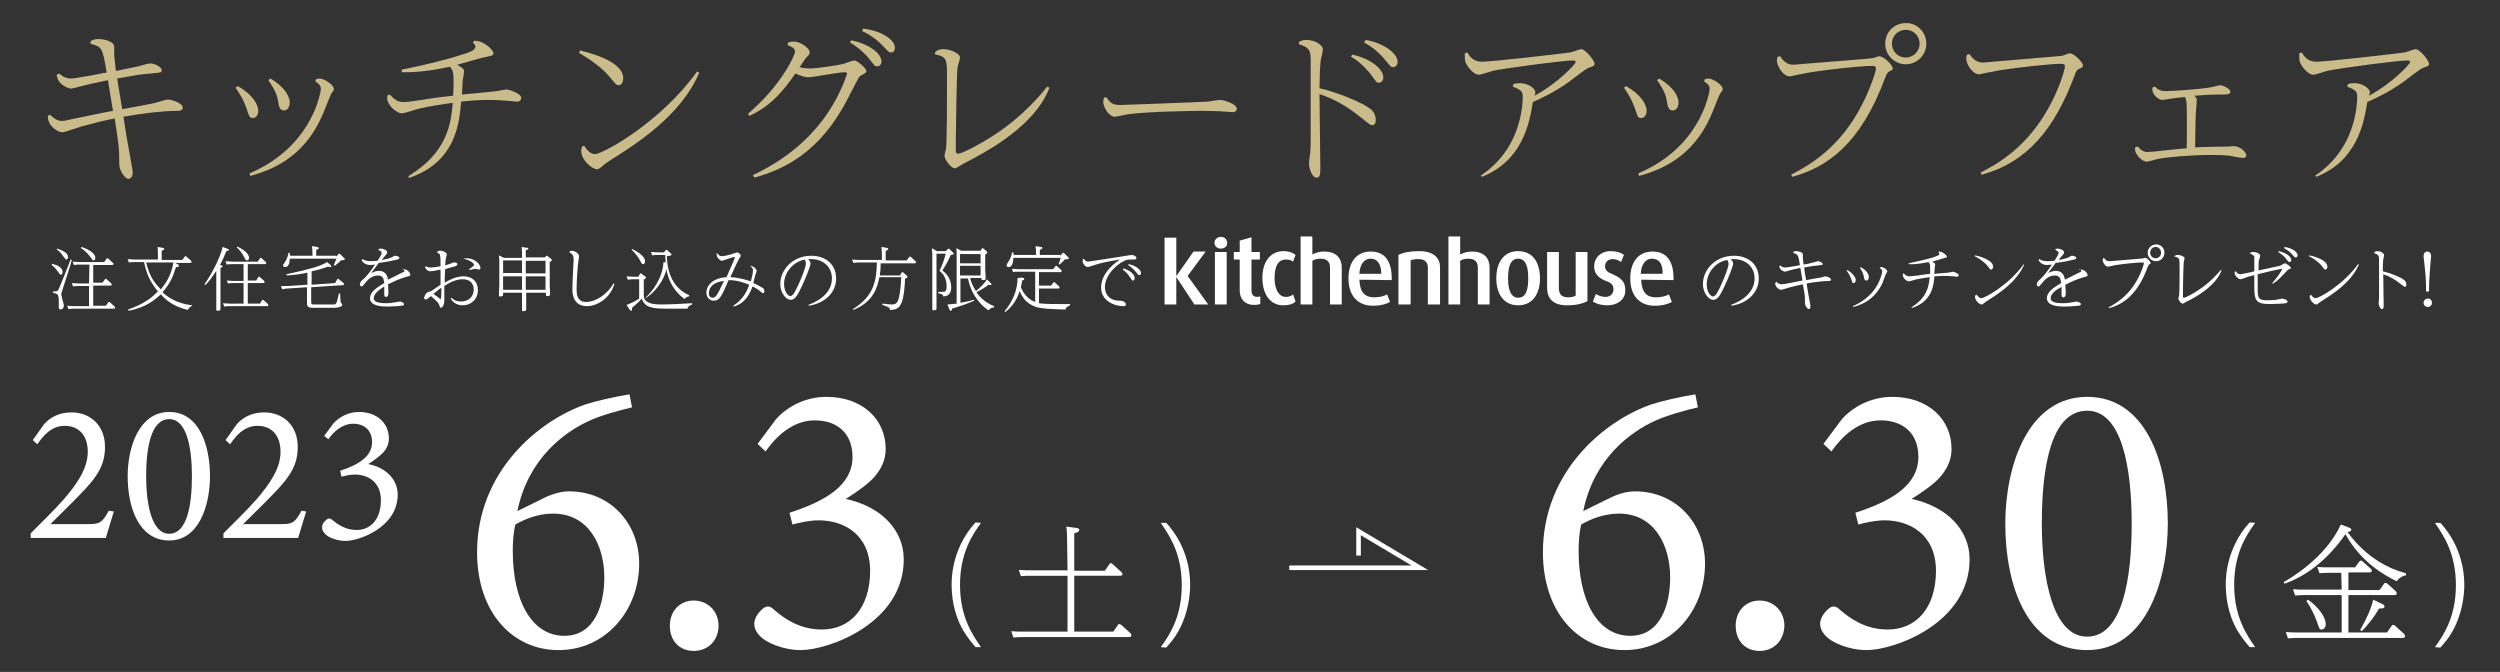 <?xml version="1.0" encoding="utf-8"?>
<!-- Generator: Adobe Illustrator 27.5.0, SVG Export Plug-In . SVG Version: 6.00 Build 0)  -->
<svg version="1.1" id="レイヤー_1" xmlns="http://www.w3.org/2000/svg" xmlns:xlink="http://www.w3.org/1999/xlink" x="0px"
	 y="0px" viewBox="0 0 595.3 160" style="enable-background:new 0 0 595.3 160;" xml:space="preserve">
<rect x="0" y="0" width="595.3" height="160" fill="#333333" stroke="none"/>
<style type="text/css">
	.st0{fill:#FFFFFF;}
	.st1{fill:#CABB8B;}
	.st2{fill:none;stroke:#FFFFFF;stroke-width:1.088;stroke-miterlimit:10;}
</style>
<g>
	<path class="st0" d="M129.5,118.6c2-1,4.1-1.6,6-1.6c9.9,0,16.7,7.7,16.7,17.2c0,11.2-8,20.6-19.2,20.6c-11,0-19.4-9-19.4-23.3
		c0-19.2,14.6-31.3,25.8-35.2c2.1-0.7,6.7-1.8,10.5-2.4l0.6,3.1c-3,0.7-7.4,1.9-10.2,3.2c-5.7,2.6-14.5,8.8-17.1,21.5L129.5,118.6z
		 M131.7,122.3c-3.7,0-6.9,1.4-9,2.6c-0.4,1.7-0.6,4-0.6,6.3c0,11.7,4.4,20.2,12.3,20.2c7.3,0,9.5-7.6,9.5-13.9
		C143.9,129.9,140.2,122.3,131.7,122.3z"/>
	<path class="st0" d="M165.2,155c-3.4,0-5.7-2.4-5.7-6c0-3.4,2.3-6,5.7-6s5.9,2.6,5.9,6C171.1,152.6,168.5,155,165.2,155z"/>
	<path class="st0" d="M180.4,105.7l4.4-5.9c2.7-3,7-5.3,12-5.3c8.5,0,14.1,5.3,14.1,12.4c0,2.8-1.2,5-2.9,6.9
		c-1.5,1.6-3.9,3.3-6.6,5c8.7,1.9,13.8,7.6,13.8,14.4c0,15.2-17.9,21.6-24.5,21.6c-4.4,0-8.4-1.9-9.7-3.3c-1.1-1.2-1.4-2.1-1.4-3.1
		c0.1-1.5,1.3-2.9,2.1-3.5c0.7-0.6,1.6-0.7,2.4,0.1c2.5,2.2,6.2,4.9,11.6,4.9c6.7,0,11.5-5,11.5-14.1c-0.1-8.6-6.3-11.9-12.3-11.9
		c-2.1,0-4.8,0.6-6.2,1l-0.7-2.8c8.3-2.7,15-6.4,15-13.3c0-5.5-3.5-8.7-9-8.7c-5.2,0-9.2,3.8-11.7,7.4L180.4,105.7z"/>
</g>
<g>
	<path class="st0" d="M27.1,121.8c-0.6,2.1-1.4,4.5-1.9,6.3H7.3V127c2.6-2.6,5.4-5.3,7.8-8c3-3.5,5.8-7.3,5.8-11.4
		c0-3.9-2.1-6.2-5.5-6.2c-3.3,0-5.3,2.6-6.5,4.4l-1.1-1l2.7-3.8c1.5-1.7,3.7-2.8,6.5-2.8c4.5,0,8,3.1,8,8.2c0,4-1.5,6.9-6,11.4
		c-2,2.1-5,5-7,7c0.3,0,8.6,0,9,0c2.6,0,3.3-0.2,4.9-3.2L27.1,121.8z"/>
	<path class="st0" d="M40.3,98.1c7.1,0,9.7,7.9,9.7,15.3c0,6.9-2.6,15.3-9.7,15.3c-7.2,0-9.9-7.8-9.9-15.3
		C30.4,106.5,33.1,98.1,40.3,98.1z M40.3,99.8c-4.4,0-5.5,7-5.5,13.6s1.3,13.7,5.5,13.7c4.3,0,5.4-7,5.4-13.7
		C45.7,106.7,44.5,99.8,40.3,99.8z"/>
	<path class="st0" d="M72.9,121.8c-0.6,2.1-1.4,4.5-1.9,6.3H53.2V127c2.6-2.6,5.4-5.3,7.8-8c3-3.5,5.8-7.3,5.8-11.4
		c0-3.9-2.1-6.2-5.5-6.2c-3.3,0-5.3,2.6-6.5,4.4l-1.1-1l2.7-3.8c1.5-1.7,3.7-2.8,6.5-2.8c4.5,0,8,3.1,8,8.2c0,4-1.5,6.9-6,11.4
		c-2,2.1-5,5-7,7c0.3,0,8.6,0,9,0c2.6,0,3.3-0.2,4.9-3.2L72.9,121.8z"/>
	<path class="st0" d="M77.2,103.8l2.2-3c1.4-1.5,3.5-2.7,6.1-2.7c4.3,0,7.1,2.7,7.1,6.3c0,1.4-0.6,2.6-1.5,3.5
		c-0.8,0.8-2,1.7-3.4,2.6c4.4,0.9,7,3.8,7,7.3c0,7.7-9.1,11-12.4,11c-2.2,0-4.3-0.9-4.9-1.7c-0.6-0.6-0.7-1-0.7-1.6
		c0-0.8,0.7-1.5,1.1-1.8s0.8-0.3,1.2,0c1.3,1.1,3.2,2.5,5.9,2.5c3.4,0,5.8-2.6,5.8-7.1c0-4.4-3.2-6.1-6.2-6.1
		c-1.1,0-2.4,0.3-3.2,0.5l-0.3-1.4c4.2-1.4,7.6-3.3,7.6-6.8c0-2.8-1.8-4.4-4.5-4.4c-2.6,0-4.7,1.9-5.9,3.7L77.2,103.8z"/>
</g>
<g>
	<path class="st0" d="M383.3,118.6c2-1,4.1-1.6,6-1.6c9.9,0,16.7,7.7,16.7,17.2c0,11.2-8,20.6-19.2,20.6c-11,0-19.4-9-19.4-23.3
		c0-19.2,14.6-31.3,25.8-35.2c2.1-0.7,6.7-1.8,10.5-2.4l0.6,3.1c-3,0.7-7.4,1.9-10.2,3.2c-5.7,2.6-14.5,8.8-17.1,21.5L383.3,118.6z
		 M385.5,122.3c-3.7,0-6.9,1.4-9,2.6c-0.4,1.7-0.6,4-0.6,6.3c0,11.7,4.4,20.2,12.3,20.2c7.3,0,9.5-7.6,9.5-13.9
		C397.7,129.9,394,122.3,385.5,122.3z"/>
	<path class="st0" d="M419,155c-3.4,0-5.7-2.4-5.7-6c0-3.4,2.3-6,5.7-6c3.4,0,5.9,2.6,5.9,6C424.8,152.6,422.3,155,419,155z"/>
	<path class="st0" d="M434.2,105.7l4.4-5.9c2.7-3,7-5.3,12-5.3c8.5,0,14.1,5.3,14.1,12.4c0,2.8-1.2,5-2.9,6.9
		c-1.5,1.6-3.9,3.3-6.6,5c8.7,1.9,13.8,7.6,13.8,14.4c0,15.2-17.9,21.6-24.5,21.6c-4.4,0-8.4-1.9-9.7-3.3c-1.1-1.2-1.4-2.1-1.4-3.1
		c0.1-1.5,1.3-2.9,2.1-3.5c0.7-0.6,1.6-0.7,2.4,0.1c2.5,2.2,6.2,4.9,11.6,4.9c6.7,0,11.5-5,11.5-14.1c-0.1-8.6-6.3-11.9-12.3-11.9
		c-2.1,0-4.8,0.6-6.2,1l-0.7-2.8c8.3-2.7,15-6.4,15-13.3c0-5.5-3.5-8.7-9-8.7c-5.2,0-9.2,3.8-11.7,7.4L434.2,105.7z"/>
	<path class="st0" d="M497,94.5c14,0,19.2,15.7,19.2,30.1c0,13.6-5.2,30.2-19.2,30.2c-14.3,0-19.5-15.4-19.5-30.1
		C477.5,111.1,482.8,94.5,497,94.5z M497,97.8c-8.7,0-10.8,13.7-10.8,26.8s2.6,27,10.8,27c8.4,0,10.6-13.9,10.6-26.9
		C507.6,111.5,505.3,97.8,497,97.8z"/>
</g>
<g>
	<g>
		<path class="st0" d="M233.6,124.5c-2,2.8-5,7.1-5,14.8c0,7.6,3,11.9,5,14.8h-1.3c-0.7-0.8-1.8-2.1-2.9-3.9
			c-2.5-4.3-2.8-8.7-2.8-11c0-5.4,2-10.8,5.7-14.8L233.6,124.5L233.6,124.5z"/>
		<path class="st0" d="M254.1,128.9c0-0.8,0-2.6-0.2-3.5l2.3,0.3c0.3,0,0.8,0.1,0.8,0.5c0,0.3-0.2,0.5-1.2,0.8v8.9h7.3l1.1-1.6
			c0.1-0.2,0.2-0.2,0.3-0.2c0.2,0,0.3,0.1,0.4,0.2l2.1,1.9c0.1,0.1,0.3,0.3,0.3,0.5c0,0.4-0.5,0.4-0.7,0.4h-10.8v13.3h9.3l1.1-1.6
			c0.1-0.2,0.2-0.2,0.4-0.2c0.1,0,0.2,0.1,0.4,0.2l2.1,1.9c0.1,0.1,0.3,0.3,0.3,0.6c0,0.4-0.4,0.4-0.7,0.4h-25c-0.7,0-1.2,0-2.4,0.1
			l-0.5-1.5c0.9,0.1,1.9,0.1,3.1,0.1h10.3v-13.3h-8.7c-0.7,0-1.6,0-2.4,0.1l-0.5-1.5c1.2,0.1,1.8,0.1,3.1,0.1h8.5L254.1,128.9
			L254.1,128.9z"/>
		<path class="st0" d="M276.4,154.1c2.1-2.9,5-7.2,5-14.8c0-7.7-3.1-12-5-14.8h1.3c3.7,4,5.7,9.3,5.7,14.8c0,2.2-0.4,6.7-2.8,11
			c-1,1.8-2.1,3-2.9,3.9L276.4,154.1L276.4,154.1z"/>
	</g>
</g>
<g>
	<g>
		<path class="st0" d="M537,124.5c-2,2.8-5,7.1-5,14.8c0,7.6,3,11.9,5,14.8h-1.3c-0.7-0.8-1.8-2.1-2.9-3.9c-2.5-4.3-2.8-8.7-2.8-11
			c0-5.4,2-10.8,5.7-14.8L537,124.5L537,124.5z"/>
		<path class="st0" d="M573,137c-0.3,0-1.4,0.2-2.3,1.4c-2.9-1.4-8.5-4.5-12.2-11.2c-5.5,7.9-11.4,10.7-14.5,11.8l-0.2-0.4
			c1.6-0.9,10-5.8,13.6-13.7l1.9,0.7c0.4,0.2,0.6,0.3,0.6,0.5c0,0.4-0.5,0.5-0.9,0.6c4.6,6.3,10.1,8.8,13.9,9.8v0.5H573z
			 M557.5,136.4h-2.8c-0.8,0-1.2,0-2.4,0.1l-0.5-1.5c1,0.1,1.9,0.1,3.1,0.1h5.9l1-1.4c0.1-0.1,0.2-0.2,0.4-0.2s0.3,0.1,0.4,0.2
			l1.9,1.7c0.1,0.1,0.3,0.3,0.3,0.5c0,0.4-0.5,0.4-0.7,0.4h-4.9v4.2h7.4l1.1-1.5c0.1-0.2,0.2-0.2,0.4-0.2c0.1,0,0.2,0.1,0.4,0.2
			l2,1.8c0.1,0.1,0.2,0.3,0.2,0.5c0,0.4-0.4,0.4-0.6,0.4h-10.9v8.9h9.2l1.1-1.6c0.1-0.1,0.2-0.2,0.4-0.2s0.3,0.1,0.4,0.2l2.1,1.9
			c0.1,0.2,0.3,0.3,0.3,0.6c0,0.4-0.5,0.4-0.7,0.4h-24.8c-0.7,0-0.9,0-2.4,0.1l-0.5-1.5c1,0.1,1.9,0.1,3.1,0.1h10.2v-8.9h-8.7
			c-0.8,0-1.2,0-2.4,0.1l-0.5-1.5c1,0.1,1.9,0.1,3.1,0.1h8.5L557.5,136.4L557.5,136.4z M549.6,142.8c2.4,1.7,4.2,4.1,4.2,5.8
			c0,0.9-0.5,1.3-1,1.3s-0.5-0.2-1-1.6c-0.5-1.5-1.5-3.6-2.6-5.2L549.6,142.8z M567,143.7c0.6,0.3,0.8,0.4,0.8,0.7
			c0,0.5-0.5,0.5-1.3,0.5c-1.2,2.1-2.4,3.6-4.1,5.4L562,150c1.5-2.6,2.6-5,3.1-7.2L567,143.7z"/>
		<path class="st0" d="M579.8,154.1c2.1-2.9,5-7.2,5-14.8c0-7.7-3.1-12-5-14.8h1.3c3.7,4,5.7,9.3,5.7,14.8c0,2.2-0.4,6.7-2.8,11
			c-1,1.8-2.1,3-2.9,3.9L579.8,154.1L579.8,154.1z"/>
	</g>
</g>
<g>
	<path class="st1" d="M11.9,27.3c0.5,0.5,1.5,1.5,2.9,1.5c0.6,0,1.2-0.2,2.2-0.4c1.6-0.3,8.5-1.8,9.9-2c-0.4-2.7-0.8-4.6-1.2-7.3
		c-3.4,0.7-4.8,1-6.3,1.4c-0.3,0.1-2.2,0.6-2.4,0.6c-0.7,0-3.3-0.9-3.5-3.3l0.6-0.3c0.4,0.4,1.4,1.2,2.8,1.2c0.7,0,1.6-0.2,5.2-0.8
		c0.5-0.1,2.9-0.6,3.3-0.6c-1-6.1-1.1-6.1-3.9-6.9l0.1-0.6c0.4-0.2,0.8-0.5,1.8-0.5c1.1,0,3.8,0.4,3.8,1.9c0,0.3,0,1.8,0,2.1
		c0.1,0.8,0.3,2.7,0.4,3.6c1.9-0.4,3.9-0.8,5.3-1.1c0.4-0.1,2.4-0.7,2.9-0.7c0.9,0,2.7,0.8,2.7,1.6c0,0.6-0.3,0.6-2.6,0.8
		c-2.7,0.2-4.2,0.5-8,1.2c0.4,2.3,0.8,5,1.2,7.3c2.7-0.5,7.8-1.4,8.2-1.6c0.4-0.1,2.2-0.7,2.7-0.7c0.7,0,3.5,0.8,3.5,1.9
		c0,0.8-0.8,0.8-1.4,0.8c-3.2,0-8.4,0.6-12.7,1.4c0.6,4,0.6,4.1,1.7,10.1c0.4,2.4,0.5,2.7,0.5,3.3c0,0.9-0.6,1.4-1,1.4
		c-0.8,0-2.2-1.9-2.2-3.5c0-3.8-0.1-4.5-1.1-10.9c-3.9,0.8-4.4,1-8.2,2c-0.7,0.2-3.7,1.3-4.3,1.3c-0.9,0-3.5-1.4-3.4-3.9L11.9,27.3z
		"/>
	<path class="st1" d="M56.6,20.5c3.7,2.1,4.9,4.5,4.9,5.9c0,0.8-0.4,1.7-1.3,1.7c-0.8,0-0.9-0.5-1.3-1.7c-0.5-1.5-1-2.9-2.8-5.5
		L56.6,20.5z M75.2,18.9c0.2-0.1,0.6-0.2,0.9-0.2c1.1,0,3.4,1.5,3.4,2.5c0,0.3-0.1,0.4-0.6,1.1c-0.2,0.2-1.9,4.7-2.3,5.5
		c-4.4,9.8-12,12.7-17,14.1l-0.2-0.6c3.9-1.7,11.2-5.5,15.3-14.5c1-2.2,1.7-4.8,1.7-5.7c0-0.7-0.4-1.1-1.3-1.7L75.2,18.9z
		 M64.4,18.7c4.5,2.7,4.6,5.3,4.6,5.7c0,0.7-0.3,1.9-1.4,1.9c-0.9,0-1.1-0.9-1.2-1.2c-0.4-2.4-0.6-3.2-2.5-6L64.4,18.7z"/>
	<path class="st1" d="M97.3,41.9c9.2-5.6,10.1-12.4,10.5-17.4c-1.5,0.2-5.4,0.7-8.5,1.5c-0.6,0.2-3.1,1-3.6,1c-1,0-3.5-1.7-3.5-3.7
		c0-0.2,0-0.4,0.1-0.6l0.5-0.2c1.2,1.3,2,1.8,3.3,1.8c0.8,0,2.3-0.2,4.9-0.6c3.7-0.6,4.2-0.6,6.9-0.9c0.1-1.3,0.1-2.7,0.1-3.9
		c0-1.6-0.2-2.3-0.9-3c-2.5,0.5-6.6,1.4-11.4,1.3l-0.1-0.6c4.4-0.9,9.8-2.1,14.1-3.5c2-0.6,3.5-1.1,3.5-2c0-0.3-0.2-0.6-0.6-0.9
		l0.3-0.5c2.5,0,4.6,2.3,4.6,3c0,0.5-0.1,0.5-2,0.9c-1.1,0.2-5.7,1.6-6.6,1.8c1.2,0.8,1.6,1,1.6,1.6c0,0.3-0.2,1.7-0.3,2
		c0,0.2-0.2,3.1-0.2,3.5c1.3-0.1,7.8-0.7,8.4-0.8c0.3-0.1,1.9-0.4,2.2-0.4c0.5,0,3.5,0.9,3.5,2c0,0.4-0.2,0.9-1,0.9
		c-0.3,0-2-0.2-2.3-0.2c-1.3-0.1-2.4-0.2-3.9-0.2c-2.4,0-3.2,0-7.1,0.4c-0.4,4.8-1.1,14.4-12.5,18.2V41.9z"/>
	<path class="st1" d="M138.1,12c1.5,0.4,10.3,2.4,10.3,6.6c0,0.9-0.4,1.7-1.1,1.7c-0.5,0-0.8-0.4-1.8-1.6c-2-2.6-5.4-4.8-7.6-6.1
		L138.1,12z M139.1,34.7c0.5,0.8,1.4,2,2.6,2c1.8,0,15.7-7.6,24.3-19.7l0.5,0.3c-4.3,10.2-15,17-21.4,21c-0.2,0.2-1.1,0.7-1.6,1.2
		c-0.8,0.7-1,0.8-1.4,0.8c-1,0-3.7-2.1-3.7-4.4c0-0.4,0.1-0.7,0.2-1L139.1,34.7z"/>
	<path class="st1" d="M179.3,41.7c3.7-1.8,12.9-6.4,19-16.7c2.2-3.7,3.4-7.3,3.4-7.5c0-0.3-0.5-0.3-0.6-0.3c-1.4,0-7.5,1.2-8.6,1.2
		c-1,0-1.9-0.4-3.1-0.9c-2.7,3.9-5.8,7.8-11,10.1l-0.3-0.5c7.9-6.7,11.2-13.9,11.2-14.8c0-0.8-0.8-1.2-1.8-1.6l0.2-0.6
		c0.3-0.1,0.8-0.2,1.4-0.2c1.5,0,3.7,1.6,3.7,2.5c0,0.5-0.1,0.6-0.9,1.4c-0.2,0.3-1.1,1.6-1.5,2.2c0.4,0.1,1.2,0.3,2.4,0.3
		c1.5,0,6-0.6,8.1-1.1c0.4-0.1,2.1-0.8,2.5-0.8c0.8,0,2.9,1.9,2.9,2.5c0,0.3,0,0.4-1.3,1.1c-0.5,0.3-0.6,0.6-2,3.3
		c-3.5,7-9.1,17.2-23.4,21L179.3,41.7z M202.7,9.6c4.5,0.9,7.2,3.3,7.2,5c0,0.8-0.5,1.2-1,1.2c-0.6,0-0.7-0.2-1.6-1.4
		c-1.7-2.2-3.6-3.5-4.9-4.3L202.7,9.6z M205.5,6.8c5,0.6,7.6,3,7.6,4.5c0,0.8-0.4,1.2-0.9,1.2s-0.6-0.1-1.7-1.3
		c-2-2.2-4.3-3.4-5.2-3.8L205.5,6.8z"/>
	<path class="st1" d="M222.7,12.4c0.3-0.3,0.8-0.7,2-0.7c1.5,0,3.9,1,3.9,2c0,0.4-0.5,1.9-0.6,2.3c-0.2,1.6-0.4,16-0.4,17.2
		c0,0.6,0,2.3,0,2.7c0,0.3,0.1,0.7,0.5,0.7c1.1,0,5.8-2.6,8.1-4.1c7.4-4.7,11.7-10.1,13.2-11.9l0.5,0.3c-2,5.1-6.2,9.1-10.7,12.3
		c-3.5,2.5-6.4,4-10,5.9c-0.3,0.2-1.6,1-1.8,1c-0.9,0-2.5-2.1-2.5-3c0-0.3,0.4-1.7,0.4-2c0.2-2.1,0.2-12.7,0.2-16.2c0-5,0-5.3-2.9-6
		L222.7,12.4z"/>
	<path class="st1" d="M263.5,23.2c0.8,1.3,1.5,1.8,3.3,1.8c0.2,0,17.1-0.6,20.6-0.8c0.5,0,2.6-0.4,3.1-0.4c1.1,0,4,1,4,2.1
		c0,0.6-0.5,0.8-1,0.8s-2.6-0.2-3-0.2c-1.9-0.1-3.5-0.1-4.6-0.1c-0.6,0-12.1,0.1-17.3,0.8c-0.5,0.1-2.9,0.6-3.1,0.6
		c-1.6,0-2.8-2.5-2.8-3.5c0-0.4,0.1-0.8,0.2-1.1L263.5,23.2z"/>
	<path class="st1" d="M309.3,10c0.4-0.2,0.9-0.5,1.8-0.5c1.8,0,3.9,1.1,3.9,2.3c0,0.4-0.4,2.1-0.5,2.5c-0.2,1.6-0.3,4.6-0.3,6.7
		c4.3,1,10.2,3.4,12.2,5c1,0.8,1.2,1.9,1.2,2.7c0,0.4-0.2,1.1-0.8,1.1c-0.5,0-0.7-0.2-2.7-1.8c-3.4-2.7-6.1-4.3-9.9-5.6
		c0,2.8,0.2,14.9,0.2,17.4c0,1.6,0,2.5-0.9,2.5c-1.2,0-1.8-2.5-1.8-3.3c0-0.4,0.2-2.2,0.3-2.7c0.1-1.1,0.1-2,0.1-3.8
		c0-2.6,0-18.1,0-18.7c-0.1-2.1-0.6-2.5-2.8-3.3L309.3,10z M322,13c4.9,1.1,7.4,3.7,7.4,5.4c0,0.9-0.6,1.3-1,1.3
		c-0.6,0-0.7-0.2-1.7-1.6c-2-2.7-4.1-4.1-5-4.6L322,13z M325.2,9.5c4.5,0.8,7.6,3.3,7.6,5.2c0,0.8-0.6,1.3-1,1.3
		c-0.6,0-0.7-0.2-1.8-1.5c-1.7-2.2-3.6-3.5-5.2-4.4L325.2,9.5z"/>
	<path class="st1" d="M352.6,41.8c1.5-1,6.8-4.6,9-12.3c0.9-3.1,1-5.6,1-6.5c0-1.4-0.6-1.6-2.4-2.4l0.2-0.6c0.4-0.1,0.9-0.2,1.5-0.2
		c1.9,0,3.7,1.2,3.7,2.2c0,0.2,0,0.3-0.2,0.8c5.6-3,9.8-7.6,9.8-8s-0.5-0.4-0.6-0.4c-2.5,0-15.8,1.8-18.8,2.4c-0.6,0.1-3.1,1-3.7,1
		c-1,0-2.3-1.4-2.9-2.5c-0.5-0.8-0.4-1.6-0.4-2.6l0.6-0.2c0.5,0.8,1.3,2.2,3.5,2.2c2.1,0,18.1-1.8,20.9-2.2c0.4,0,2.3-0.8,2.7-0.8
		c1,0,3.2,2.7,3.2,3.5c0,0.5-0.4,0.6-1.3,0.9s-4.1,2.9-4.8,3.4c-3.8,2.7-6.9,4-8.6,4.8c-0.8,5-2.4,13.9-12.1,17.8L352.6,41.8z"/>
	<path class="st1" d="M387.2,20.5c3.7,2.1,4.9,4.5,4.9,5.9c0,0.8-0.4,1.7-1.3,1.7c-0.8,0-0.9-0.5-1.3-1.7c-0.5-1.5-1-2.9-2.8-5.5
		L387.2,20.5z M405.9,18.9c0.2-0.1,0.6-0.2,0.9-0.2c1.1,0,3.4,1.5,3.4,2.5c0,0.3-0.1,0.4-0.6,1.1c-0.2,0.2-1.9,4.7-2.3,5.5
		c-4.4,9.8-12,12.7-17,14.1l-0.2-0.6c3.9-1.7,11.2-5.5,15.3-14.5c1-2.2,1.7-4.8,1.7-5.7c0-0.7-0.4-1.1-1.3-1.7L405.9,18.9z
		 M395.1,18.7c4.5,2.7,4.6,5.3,4.6,5.7c0,0.7-0.3,1.9-1.4,1.9c-0.9,0-1.1-0.9-1.2-1.2c-0.4-2.4-0.6-3.2-2.5-6L395.1,18.7z"/>
	<path class="st1" d="M423.9,13.4c1.3,2,2.4,2,3.3,2c0.3,0,14.6-1.2,17.3-1.4c1.3-0.1,1.6-0.2,2-0.3c0.7-0.3,0.8-0.3,1-0.3
		c1.2,0,3.2,2.2,3.2,2.9c0,0.3-0.1,0.4-0.6,0.6c-0.7,0.3-0.8,0.6-1.2,1.6c-5.8,15.7-13.7,21.3-22.1,23.6l-0.3-0.5
		c4-2.1,11.7-6.2,17.1-17.1c1.9-3.8,3.1-7.5,3.1-8.2c0-0.6-0.5-0.6-1.2-0.6c-2.3,0-10.1,0.8-14.8,1.6c-1.2,0.2-3.6,0.7-4.5,0.9
		c-1.6,0-3.1-2.5-3.1-3.8c0-0.4,0.1-0.6,0.2-0.9L423.9,13.4z M458.7,10.4c0,2.7-2.2,4.9-4.9,4.9c-2.7,0-4.9-2.2-4.9-4.9
		c0-2.8,2.2-4.9,4.9-4.9C456.4,5.4,458.7,7.6,458.7,10.4z M450.5,10.4c0,1.8,1.4,3.3,3.3,3.3c1.8,0,3.3-1.5,3.3-3.3
		c0-1.9-1.5-3.3-3.3-3.3C452,7.1,450.5,8.5,450.5,10.4z"/>
	<path class="st1" d="M469,12.9c1.3,2,2.7,2,3.3,2c0.1,0,18.4-1.6,18.7-1.6c0.3-0.1,1.6-0.6,1.8-0.6c1.2,0,3.2,2.2,3.2,2.9
		c0,0.3-0.2,0.5-0.7,0.7c-0.8,0.3-0.9,0.6-1.3,1.7c-4.8,12.7-11.2,20.6-22.1,23.6l-0.3-0.5c3.9-2,11.7-6.2,17.1-17.1
		c1.9-3.8,3-7.5,3-8.2c0-0.6-0.5-0.6-1.2-0.6c-1.8,0-9.1,0.7-14.7,1.6c-0.7,0.1-4.5,0.9-4.5,0.9c-1.6,0-3.1-2.4-3.1-3.8
		c0-0.4,0.1-0.6,0.2-0.9L469,12.9z"/>
	<path class="st1" d="M509.1,34.9c0.3,0.4,1,1.3,2.3,1.3c0.3,0,2.8-0.2,4.2-0.4c2.7-0.3,4-0.4,5.1-0.5c0.1-6.5,0-8.6,0-9.9
		s-0.2-1.8-0.4-2.3c-2.2,0.2-2.8,0.3-4,0.5c-0.1,0-1.4,0.2-1.4,0.2c-0.8,0-2.5-1.1-2.4-2.9l0.6-0.3c0.6,0.6,1.2,1.1,2.7,1.1
		c1.6,0,8.1-0.5,10-0.8c0.4,0,2.5-0.6,2.9-0.6c0.6,0,2.4,0.8,2.4,1.6c0,0.6-0.9,0.6-1.8,0.6c-3,0-5.8,0.2-6.8,0.3
		c0.4,0.3,0.6,0.6,0.6,1.1c0,0.4-0.2,2.3-0.2,2.7c-0.1,1.3-0.1,2-0.2,8.5c1.2-0.1,6.6-0.2,7.7-0.2c0.2,0,1.3-0.1,1.5-0.1
		c1.6,0,3,1.5,3,2.2c0,0.4-0.4,0.6-0.8,0.6c-0.5,0-2.7-0.4-3.1-0.5c-1.6-0.2-3.3-0.2-4.9-0.2c-4.1,0-10.3,0.5-12.5,1
		c-0.4,0.1-2,0.6-2.4,0.6c-1.2,0-2.8-1.8-2.8-2.9c0-0.2,0-0.4,0.1-0.6L509.1,34.9z"/>
	<path class="st1" d="M551.3,41.8c1.5-1,6.8-4.6,9-12.3c0.9-3.1,1-5.6,1-6.5c0-1.4-0.6-1.6-2.4-2.4l0.2-0.6c0.4-0.1,0.9-0.2,1.5-0.2
		c1.9,0,3.7,1.2,3.7,2.2c0,0.2,0,0.3-0.2,0.8c5.6-3,9.8-7.6,9.8-8s-0.5-0.4-0.6-0.4c-2.5,0-15.8,1.8-18.8,2.4c-0.6,0.1-3.1,1-3.7,1
		c-1,0-2.3-1.4-2.9-2.5c-0.5-0.8-0.4-1.6-0.4-2.6l0.6-0.2c0.5,0.8,1.3,2.2,3.5,2.2c2.1,0,18.1-1.8,20.9-2.2c0.4,0,2.3-0.8,2.7-0.8
		c1,0,3.2,2.7,3.2,3.5c0,0.5-0.4,0.6-1.3,0.9c-0.9,0.3-4.1,2.9-4.8,3.4c-3.8,2.7-6.9,4-8.6,4.8c-0.8,5-2.4,13.9-12.1,17.8
		L551.3,41.8z"/>
</g>
<g>
	<g>
		<path class="st0" d="M412.2,72.6c3.5-1.3,5.6-3.5,5.6-6.3c0-2.7-2-4.6-5-4.6c-0.3,0-0.5,0-0.7,0c0.3,0.3,0.6,0.6,0.6,1.1
			c0,0.6-1.4,4-1.9,5c-1,2.2-1.7,3.6-2.8,3.6c-1.2,0-2.5-1.7-2.5-3.8c0-3.2,2.8-6.7,7.4-6.7c3.2,0,5.9,1.9,5.9,5.4
			c0,3.6-3,6-6.5,6.5L412.2,72.6z M406.4,67.7c0,1.6,0.8,2.9,1.5,2.9s1.3-1.4,2-2.9c0.5-1.1,1.7-3.9,1.7-4.9c0-0.4-0.2-0.7-0.3-0.9
			C408.1,62.5,406.4,65.3,406.4,67.7z"/>
		<path class="st0" d="M423,67.1c0.2,0.2,0.6,0.6,1.2,0.6c0.2,0,0.5-0.1,0.9-0.1c0.6-0.1,3.5-0.7,4.1-0.8c-0.2-1.1-0.3-1.9-0.5-3
			c-1.4,0.3-2,0.4-2.6,0.6c-0.1,0-0.9,0.3-1,0.3c-0.3,0-1.4-0.4-1.4-1.4l0.2-0.1c0.2,0.2,0.6,0.5,1.2,0.5c0.3,0,0.7-0.1,2.1-0.3
			c0.2,0,1.2-0.2,1.4-0.3c-0.4-2.5-0.5-2.5-1.6-2.9V60c0.2-0.1,0.3-0.2,0.7-0.2c0.4,0,1.6,0.2,1.6,0.8c0,0.1,0,0.8,0,0.9
			c0,0.3,0.1,1.1,0.2,1.5c0.8-0.1,1.6-0.3,2.2-0.5c0.2,0,1-0.3,1.2-0.3c0.4,0,1.1,0.3,1.1,0.7c0,0.2-0.1,0.2-1.1,0.3
			c-1.1,0.1-1.7,0.2-3.3,0.5c0.1,1,0.3,2.1,0.5,3c1.1-0.2,3.2-0.6,3.4-0.6c0.2,0,0.9-0.3,1.1-0.3c0.3,0,1.4,0.3,1.4,0.8
			c0,0.3-0.3,0.3-0.6,0.3c-1.3,0-3.5,0.3-5.2,0.6c0.2,1.6,0.3,1.7,0.7,4.2c0.2,1,0.2,1.1,0.2,1.3c0,0.4-0.2,0.6-0.4,0.6
			c-0.3,0-0.9-0.8-0.9-1.4c0-1.6,0-1.9-0.5-4.5c-1.6,0.3-1.8,0.4-3.4,0.8c-0.3,0.1-1.5,0.5-1.8,0.5c-0.4,0-1.4-0.6-1.4-1.6L423,67.1
			z"/>
		<path class="st0" d="M439.9,64.3c1.5,0.9,2,1.9,2,2.4c0,0.3-0.2,0.7-0.5,0.7s-0.4-0.2-0.5-0.7c-0.2-0.6-0.4-1.2-1.2-2.3
			L439.9,64.3z M447.6,63.7c0.1,0,0.2-0.1,0.4-0.1c0.5,0,1.4,0.6,1.4,1c0,0.1,0,0.2-0.2,0.4c-0.1,0.1-0.8,1.9-0.9,2.3
			c-1.8,4-5,5.3-7,5.8l-0.1-0.2c1.6-0.7,4.7-2.3,6.3-6c0.4-0.9,0.7-2,0.7-2.3s-0.2-0.5-0.5-0.7L447.6,63.7z M443.1,63.6
			c1.9,1.1,1.9,2.2,1.9,2.4c0,0.3-0.1,0.8-0.6,0.8c-0.4,0-0.4-0.4-0.5-0.5c-0.2-1-0.2-1.3-1-2.5L443.1,63.6z"/>
		<path class="st0" d="M455.1,73.2c3.8-2.3,4.2-5.1,4.4-7.2c-0.6,0.1-2.2,0.3-3.5,0.6c-0.2,0.1-1.3,0.4-1.5,0.4
			c-0.4,0-1.4-0.7-1.4-1.5c0-0.1,0-0.2,0-0.3l0.2-0.1c0.5,0.5,0.8,0.7,1.4,0.7c0.3,0,1-0.1,2-0.2c1.5-0.2,1.7-0.3,2.9-0.4
			c0-0.5,0-1.1,0-1.6c0-0.6-0.1-0.9-0.4-1.2c-1,0.2-2.7,0.6-4.7,0.5v-0.2c1.8-0.4,4.1-0.9,5.8-1.4c0.8-0.3,1.5-0.5,1.5-0.8
			c0-0.1-0.1-0.2-0.2-0.4l0.1-0.2c1,0,1.9,1,1.9,1.2s0,0.2-0.8,0.4c-0.4,0.1-2.4,0.7-2.7,0.8c0.5,0.3,0.7,0.4,0.7,0.7
			c0,0.1-0.1,0.7-0.1,0.8s-0.1,1.3-0.1,1.4c0.5,0,3.2-0.3,3.5-0.3c0.1,0,0.8-0.2,0.9-0.2c0.2,0,1.4,0.4,1.4,0.8
			c0,0.1-0.1,0.4-0.4,0.4c-0.1,0-0.8-0.1-0.9-0.1c-0.5,0-1-0.1-1.6-0.1c-1,0-1.3,0-2.9,0.1c-0.1,2-0.5,5.9-5.2,7.5L455.1,73.2z"/>
		<path class="st0" d="M470.3,60.8c0.6,0.1,4.3,1,4.3,2.7c0,0.4-0.2,0.7-0.5,0.7c-0.2,0-0.3-0.2-0.7-0.7c-0.8-1.1-2.2-2-3.2-2.5
			L470.3,60.8z M470.7,70.2c0.2,0.3,0.6,0.8,1.1,0.8c0.8,0,6.5-3.1,10.1-8.1L482,63c-1.8,4.2-6.2,7-8.9,8.7
			c-0.1,0.1-0.4,0.3-0.7,0.5c-0.3,0.3-0.4,0.3-0.6,0.3c-0.4,0-1.5-0.9-1.5-1.8c0-0.2,0-0.3,0.1-0.4L470.7,70.2z"/>
		<path class="st0" d="M495.2,64.3c0.1,0,0.2-0.1,0.4-0.1c0.7,0,1.5,0.8,1.5,1.3c0,0.3-0.1,0.3-0.9,0.5c-1.7,0.5-2.8,1-4.4,1.8
			c0,0.3,0.1,1.7,0.1,2c0,0.2,0,1-0.6,1c-0.4,0-0.4-0.5-0.4-0.7c0-0.9,0-1.3,0-1.8c-1.5,0.8-2.6,1.7-2.6,2.7c0,0.7,0.6,1.2,3,1.2
			c0.8,0,1.6-0.1,2.6-0.3c0.3,0,0.4-0.1,0.6-0.1c0.3,0,1,0.3,1,0.6c0,0.3-0.3,0.4-0.6,0.4c-0.6,0.1-2.5,0.2-3.4,0.2s-4.1,0-4.1-2
			c0-1.5,1.6-2.5,3.4-3.6c-0.1-0.8-0.2-1.8-1.5-1.8c-1.6,0-2.6,1.2-3.2,2c-0.5,0.6-0.5,0.6-0.7,0.6c-0.3,0-0.4-0.2-0.4-0.5
			c0-0.5,0.5-1,0.9-1.3c0.8-0.7,1.7-1.9,2.7-3.4c-0.3,0-0.6,0.1-1.1,0.1c-1.4,0-1.9-0.8-2.1-1.2l0.2-0.2c0.4,0.2,0.9,0.5,2,0.5
			c0.5,0,1.2-0.1,1.6-0.1c0.1-0.1,1-1.5,1-1.9c0-0.2-0.2-0.4-0.8-0.7l0.1-0.2c0.2-0.1,0.3-0.1,0.5-0.1c0.6,0,1.5,0.4,1.5,0.9
			c0,0.2-0.1,0.4-0.4,0.7c-0.1,0.1-0.2,0.2-0.9,1.1c1.2-0.2,2-0.4,2.5-0.7c0.4-0.2,0.5-0.3,0.7-0.3c0.4,0,1,0.2,1,0.5
			s-0.3,0.4-1.4,0.6c-1.1,0.3-2.7,0.5-3.5,0.6c-0.5,0.7-1.2,1.6-1.8,2.4c0.5-0.2,1.1-0.5,1.8-0.5c1.9,0,2.1,1.6,2.2,2.1
			c0.7-0.4,2.3-1.1,3.4-1.7c0.4-0.2,0.5-0.2,0.5-0.4c0-0.2-0.3-0.4-0.5-0.5L495.2,64.3z"/>
		<path class="st0" d="M501,61.4c0.5,0.8,1,0.8,1.4,0.8c0.1,0,6-0.5,7.2-0.6c0.5,0,0.7-0.1,0.8-0.1c0.3-0.1,0.3-0.1,0.4-0.1
			c0.5,0,1.3,0.9,1.3,1.2c0,0.1,0,0.2-0.2,0.3c-0.3,0.1-0.3,0.2-0.5,0.7c-2.4,6.5-5.7,8.8-9.2,9.8l-0.1-0.2c1.6-0.9,4.8-2.6,7.1-7.1
			c0.8-1.6,1.3-3.1,1.3-3.4c0-0.2-0.2-0.2-0.5-0.2c-1,0-4.2,0.3-6.1,0.6c-0.5,0.1-1.5,0.3-1.9,0.4c-0.7,0-1.3-1-1.3-1.6
			c0-0.1,0-0.2,0.1-0.4L501,61.4z M515.4,60.2c0,1.1-0.9,2-2,2s-2-0.9-2-2s0.9-2,2-2S515.4,59,515.4,60.2z M512,60.2
			c0,0.7,0.6,1.3,1.3,1.3s1.3-0.6,1.3-1.3c0-0.8-0.6-1.4-1.3-1.4S512,59.4,512,60.2z"/>
		<path class="st0" d="M517.8,61c0.1-0.1,0.3-0.3,0.8-0.3c0.6,0,1.6,0.4,1.6,0.8c0,0.1-0.2,0.8-0.2,0.9c-0.1,0.7-0.2,6.6-0.2,7.1
			c0,0.2,0,1,0,1.1s0,0.3,0.2,0.3c0.5,0,2.4-1.1,3.3-1.7c3.1-2,4.9-4.2,5.5-4.9l0.2,0.1c-0.8,2.1-2.6,3.8-4.4,5.1
			c-1.4,1-2.6,1.7-4.1,2.4c-0.1,0.1-0.6,0.4-0.8,0.4c-0.4,0-1-0.9-1-1.2c0-0.1,0.2-0.7,0.2-0.8c0.1-0.9,0.1-5.3,0.1-6.7
			c0-2.1,0-2.2-1.2-2.5L517.8,61z"/>
		<path class="st0" d="M541,67.5c1.5-1.7,2.4-3.2,2.4-3.4c0-0.1-0.1-0.1-0.1-0.1c-0.2,0-4.2,0.9-5.7,1.3c0,0.9,0,2.6,0,3.4
			c0,2.2,0.1,2.8,2.2,2.8c1.3,0,2.3-0.1,2.6-0.2c0.1,0,0.8-0.2,1-0.2c0.6,0.1,1.3,0.3,1.3,0.7c0,0.2-0.1,0.3-0.4,0.4
			c-0.5,0.1-2.7,0.2-4,0.2c-3.4,0-3.5-1.2-3.5-4.4c0-0.3,0-2.2,0-2.5c-1.6,0.4-1.8,0.5-2.3,0.7c-0.1,0-0.8,0.3-1,0.3
			c-0.5,0-1.4-0.9-1.4-1.5c0-0.1,0-0.2,0.1-0.3l0.2-0.1c0.3,0.5,0.7,0.7,1.1,0.7c0.2,0,2.7-0.5,3.3-0.7c0-0.5,0-3.1,0-3.4
			c-0.1-0.5-0.7-0.7-1-0.8v-0.2c0.2-0.1,0.4-0.2,0.8-0.2c0.7,0,1.6,0.4,1.6,0.9c0,0.2-0.2,0.9-0.3,1c-0.1,0.5-0.1,1.3-0.1,2.5
			c4.6-1,5.1-1.1,5.3-1.2c0.2-0.1,0.8-0.5,1-0.5c0.3,0,1.4,0.8,1.4,1.1c0,0.2-0.2,0.3-0.4,0.3c-0.3,0.1-0.4,0.2-1.2,1.1
			c-1.4,1.5-2,1.9-2.6,2.3L541,67.5z M542.6,59.8c1.9,0.4,3,1.4,3,2.1c0,0.3-0.2,0.5-0.4,0.5s-0.3-0.1-0.7-0.6c-0.7-1-1.6-1.5-2-1.8
			L542.6,59.8z M544,58.8c2.3,0.4,3.1,1.4,3.1,2c0,0.3-0.2,0.5-0.4,0.5s-0.3,0-0.7-0.5c-0.8-1-1.6-1.4-2.1-1.7L544,58.8z"/>
		<path class="st0" d="M549.9,60.8c0.6,0.1,4.3,1,4.3,2.7c0,0.4-0.2,0.7-0.5,0.7c-0.2,0-0.3-0.2-0.7-0.7c-0.8-1.1-2.2-2-3.2-2.5
			L549.9,60.8z M550.3,70.2c0.2,0.3,0.6,0.8,1.1,0.8c0.8,0,6.5-3.1,10.1-8.1l0.2,0.1c-1.8,4.2-6.2,7-8.9,8.7
			c-0.1,0.1-0.4,0.3-0.7,0.5c-0.3,0.3-0.4,0.3-0.6,0.3c-0.4,0-1.5-0.9-1.5-1.8c0-0.2,0-0.3,0.1-0.4L550.3,70.2z"/>
		<path class="st0" d="M565.4,60c0.2-0.1,0.4-0.2,0.7-0.2c0.8,0,1.6,0.5,1.6,1c0,0.2-0.2,0.9-0.2,1c-0.1,0.6-0.1,1.9-0.1,2.8
			c2.4,0.6,4.4,1.5,5.1,2.1c0.4,0.3,0.5,0.8,0.5,1.1c0,0.2-0.1,0.5-0.3,0.5s-0.3-0.1-1.1-0.7c-1.2-1-2.6-1.8-4.1-2.3
			c0,1.2,0.1,6.3,0.1,7.4c0,0.4,0,0.9-0.4,0.9c-0.5,0-0.8-1-0.8-1.4c0-0.2,0.1-0.9,0.1-1.1c0-0.5,0-0.8,0-1.6v-7.8
			c0-0.9-0.3-1.1-1.1-1.4V60z"/>
		<path class="st0" d="M579.1,72.1c0,0.6-0.5,1-1,1s-1-0.4-1-1s0.5-1,1-1C578.6,71,579.1,71.5,579.1,72.1z M577.7,69.4
			c0-3-0.2-4.7-0.3-5.5c0-0.5-0.3-2.5-0.3-2.9c0-0.6,0.3-1.1,0.9-1.1c0.6,0,0.9,0.5,0.9,1.1c0,0.2-0.3,3-0.3,3.6
			c0,0.4-0.2,2.1-0.2,4.8H577.7z"/>
	</g>
	<g>
		<path class="st0" d="M12.4,62.8c1.1,0.3,2.5,0.8,2.5,2c0,0.4-0.2,0.6-0.4,0.6s-0.3-0.1-0.7-0.7c-0.2-0.3-0.6-0.9-1.5-1.6
			L12.4,62.8z M17.1,61.9c-0.3,1.3-2.3,7.2-2.5,8c0,0.1,0,0.1,0,0.3c0,0.1,0.3,1.1,0.3,1.3c0.2,0.6,0.3,1,0.3,1.2c0,0.7-0.4,1-0.8,1
			c-0.3,0-0.4-0.3-0.4-0.6c0-0.2,0-0.9,0-1c0-2.1-0.2-2.1-1.4-2.4v-0.3c0.7,0,1,0,1.3-0.4c0.1-0.1,2.7-6.5,2.9-7.2L17.1,61.9z
			 M13.6,59.2c0.6,0.2,2.6,0.8,2.6,2c0,0.4-0.2,0.6-0.4,0.6c-0.2,0-0.2-0.1-0.9-1c-0.5-0.8-1.1-1.2-1.4-1.4L13.6,59.2z M21.3,63
			h-2.4c-0.3,0-0.6,0-1.3,0.1l-0.3-0.8c0.5,0,1,0.1,1.7,0.1h5.8l0.6-0.8c0-0.1,0.1-0.1,0.2-0.1s0.1,0,0.2,0.1l1.1,1
			c0.1,0,0.1,0.2,0.1,0.3c0,0.2-0.2,0.2-0.3,0.2h-4.5v4.2h2.2l0.6-0.8c0-0.1,0.1-0.1,0.2-0.1s0.1,0,0.2,0.1l1.1,1
			c0,0,0.1,0.2,0.1,0.3c0,0.2-0.2,0.2-0.3,0.2h-4.1v4.8h3l0.6-0.8c0-0.1,0.1-0.1,0.2-0.1s0.1,0,0.2,0.1l1.1,1c0,0,0.1,0.2,0.1,0.3
			c0,0.2-0.2,0.2-0.3,0.2h-9.5c-0.3,0-0.6,0-1.3,0.1L16,72.8c0.5,0,1,0.1,1.7,0.1h3.5v-4.8h-2.5c-0.3,0-0.6,0-1.3,0.1l-0.3-0.8
			c0.5,0,1,0.1,1.7,0.1h2.4L21.3,63L21.3,63z M19.4,58.8c1,0.3,3.3,1.3,3.3,2.6c0,0.4-0.2,0.6-0.4,0.6c-0.2,0-0.3-0.1-0.7-0.7
			c-0.4-0.5-1.1-1.5-2.3-2.2L19.4,58.8z"/>
		<path class="st0" d="M45.9,72.8c-0.4,0.1-0.8,0.3-1.2,1c-3.7-0.9-5.4-2.6-6.4-3.7C37,71.2,35,73.2,30.6,74l-0.1-0.3
			c4.1-1.4,5.9-3.1,7.1-4.3c-1.5-1.9-2.6-3.6-3.3-7H32c-0.3,0-0.6,0-1.3,0.1l-0.3-0.8c0.5,0,1,0.1,1.7,0.1h5.5v-1.2
			c0-0.8,0-1.5-0.1-1.8l1.2,0.2c0.2,0,0.4,0.1,0.4,0.3c0,0.1,0,0.2-0.6,0.4v2.2h4.9l0.6-0.8c0-0.1,0.1-0.1,0.2-0.1
			c0.1,0,0.1,0,0.2,0.1l1.1,1c0.1,0.1,0.1,0.2,0.1,0.3c0,0.2-0.2,0.2-0.3,0.2h-3.6l0.4,0.2c0.4,0.2,0.5,0.3,0.5,0.5
			c0,0.3-0.3,0.3-0.7,0.3c-0.8,2.6-1.5,4-3.2,6c1.1,1,3.1,2.6,7,3.1v0.1H45.9z M34.8,62.5c0.8,3.2,1.8,4.7,3.5,6.4
			c0.7-0.9,2.4-2.8,3-6.4H34.8z"/>
		<path class="st0" d="M52.7,63.2c0.2,0,0.3,0.1,0.3,0.2c0,0.1,0,0.2-0.5,0.4v7.6c0,0.3,0,1.9,0,2.2c0,0.3-0.2,0.4-0.7,0.4
			c-0.3,0-0.3-0.2-0.3-0.3c0-0.4,0-2,0-2.3v-6.9c-0.6,0.9-1.5,2.3-2.6,3.4l-0.2-0.2c2.5-3.6,4.1-7.6,4.3-8.9l1.1,0.4
			c0.3,0.1,0.4,0.2,0.4,0.3c0,0.2-0.2,0.2-0.6,0.3c-0.5,1.3-0.9,2.1-1.5,3.3L52.7,63.2z M59,62.8v4h2l0.5-0.8c0-0.1,0.1-0.1,0.2-0.1
			c0.1,0,0.1,0,0.2,0.1l1,0.9c0,0,0.1,0.2,0.1,0.3c0,0.2-0.2,0.2-0.3,0.2H59v4.9h2.9l0.5-0.8c0-0.1,0.1-0.1,0.2-0.1s0.1,0.1,0.2,0.1
			l1,0.9c0,0,0.1,0.2,0.1,0.3c0,0.2-0.2,0.2-0.3,0.2h-8.9c-0.5,0-0.8,0-1.3,0.1l-0.3-0.8c0.5,0,1,0.1,1.7,0.1H58v-4.9h-2.4
			c-0.5,0-0.7,0-1.3,0.1L54,66.8c0.5,0,1,0.1,1.6,0.1H58v-4h-2.7c-0.6,0-0.8,0-1.3,0.1l-0.3-0.8c0.5,0,1,0.1,1.7,0.1h6l0.5-0.8
			c0-0.1,0.1-0.1,0.2-0.1c0.1,0,0.1,0,0.2,0.1l1,0.9c0,0,0.1,0.2,0.1,0.3c0,0.2-0.3,0.2-0.3,0.2H59V62.8z M56.5,58.7
			c0.9,0.4,2.8,1.5,2.8,2.7c0,0.4-0.2,0.6-0.5,0.6s-0.3-0.1-0.8-1c-0.1-0.3-0.7-1.2-1.6-2.1L56.5,58.7z"/>
		<path class="st0" d="M73.4,64.9c-1.9,0.4-3.6,0.6-5.1,0.7l-0.1-0.3c4.6-1,8-1.8,9.7-2.9l0.8,0.7c0.2,0.2,0.2,0.2,0.2,0.3
			c0,0.2-0.1,0.2-0.3,0.2c-0.2,0-0.4-0.1-0.5-0.1c-0.7,0.2-1.9,0.7-3.9,1.1v3.2l5.6-0.4l0.5-0.9c0-0.1,0.1-0.1,0.2-0.1
			s0.2,0,0.2,0.1l1.1,0.9c0.1,0.1,0.1,0.2,0.1,0.3c0,0.2-0.1,0.2-0.3,0.2l-7.5,0.5v3.5c0,0.5,0.1,0.6,0.7,0.6h4.5
			c0.8,0,0.8,0,1.4-2.6H81c0,0.7,0.1,1.9,0.1,2s0.4,0.5,0.4,0.6c0,0.8-1.8,0.8-2.4,0.8h-4.7c-1.2,0-1.3-0.5-1.3-1.2v-3.7l-4.6,0.3
			c-0.4,0-0.5,0-1.3,0.2l-0.3-0.8c0.6,0,1.1,0,1.7,0l4.6-0.3v-2.9H73.4z M80.1,61.1l0.5-0.6c0-0.1,0.1-0.1,0.2-0.1s0.2,0.1,0.2,0.1
			l1,1c0.1,0,0.1,0.1,0.1,0.2c0,0.2-0.1,0.2-0.9,0.3c-0.4,0.4-0.7,0.7-1.5,1.3l-0.2-0.2c0.3-0.7,0.3-0.7,0.6-1.5H69c0,1-0.3,2-1.1,2
			c-0.2,0-0.5-0.1-0.5-0.4c0-0.2,0.1-0.3,0.4-0.7c0.6-0.9,0.8-1.7,0.9-2.3H69c0,0.4,0,0.5,0.1,0.7h5.3v-0.4c0-0.2,0-1.1-0.1-1.9
			l1.2,0.2c0.2,0,0.4,0.1,0.4,0.3s-0.1,0.2-0.6,0.4v1.4h4.8V61.1z"/>
		<path class="st0" d="M95.8,64.2c0.1,0,0.2-0.1,0.4-0.1c0.7,0,1.5,0.8,1.5,1.3c0,0.3-0.1,0.3-0.9,0.5c-1.7,0.5-2.8,1-4.4,1.8
			c0,0.3,0.1,1.7,0.1,2c0,0.2,0,1-0.6,1c-0.4,0-0.4-0.5-0.4-0.7c0-0.9,0-1.3,0-1.8C90.1,69.1,89,70,89,71c0,0.7,0.6,1.2,3,1.2
			c0.8,0,1.6-0.1,2.6-0.3c0.3,0,0.4-0.1,0.6-0.1c0.3,0,1,0.3,1,0.6c0,0.3-0.3,0.4-0.6,0.4C95,72.9,93.1,73,92.2,73s-4.1,0-4.1-2
			c0-1.5,1.6-2.5,3.4-3.6c-0.1-0.8-0.2-1.8-1.5-1.8c-1.6,0-2.6,1.2-3.2,2c-0.5,0.6-0.5,0.6-0.7,0.6c-0.3,0-0.4-0.2-0.4-0.5
			c0-0.5,0.5-1,0.9-1.3c0.8-0.7,1.7-1.9,2.7-3.4c-0.3,0-0.6,0.1-1.1,0.1c-1.4,0-1.9-0.8-2.1-1.2l0.2-0.2c0.4,0.2,0.9,0.5,2,0.5
			c0.5,0,1.2-0.1,1.6-0.1c0.1-0.1,1-1.5,1-1.9c0-0.2-0.2-0.4-0.8-0.7l0.1-0.2c0.1-0.1,0.3-0.1,0.5-0.1c0.6,0,1.5,0.4,1.5,0.9
			c0,0.2-0.1,0.4-0.4,0.7c-0.1,0.1-0.2,0.2-0.9,1.1c1.2-0.2,2-0.4,2.5-0.7c0.4-0.2,0.5-0.3,0.7-0.3c0.4,0,1,0.2,1,0.5
			s-0.3,0.4-1.4,0.6c-1.1,0.3-2.7,0.5-3.5,0.6c-0.5,0.7-1.2,1.6-1.8,2.4c0.5-0.2,1.1-0.5,1.8-0.5c1.9,0,2.1,1.6,2.2,2.1
			c0.7-0.4,2.3-1.1,3.4-1.7c0.4-0.2,0.5-0.2,0.5-0.4c0-0.2-0.3-0.4-0.5-0.5L95.8,64.2z"/>
		<path class="st0" d="M104.3,59.8c0.2-0.1,0.4-0.1,0.6-0.1c0.7,0,1.5,0.5,1.5,0.9c0,0.1-0.2,0.6-0.2,0.8c-0.1,0.3-0.1,0.7-0.2,1.8
			c0.4-0.1,0.9-0.3,1.2-0.4c0.7-0.3,0.7-0.3,1-0.3c0.1,0,0.7,0,0.7,0.4c0,0.3-0.2,0.4-0.8,0.6c-1.2,0.3-1.8,0.5-2.1,0.6
			c-0.1,1.4-0.1,2.2-0.1,2.6c0,0.1,0,0.5,0,0.6c1-0.6,2.7-1.5,4.5-1.5c2.1,0,3.4,1.3,3.4,3.3c0,2.2-1.7,3.6-3.6,3.6
			c-0.4,0-1.9,0-2.9-1.6l0.2-0.2c0.4,0.4,1.1,0.9,2.3,0.9c1.5,0,3-0.9,3-2.9c0-1.4-0.9-2.4-2.6-2.4c-0.5,0-2,0-4.4,1.6
			c0,0.5,0,1.7,0,2.2c0,0.2,0,1.2,0,1.4c0,0.7-0.4,1.6-0.8,1.6c-0.2,0-0.2-0.2-0.4-0.6c-0.1-0.4-0.2-0.7-2-2.2
			c-0.2,0.2-0.7,0.6-0.9,0.7c-0.1,0.1-0.2,0.1-0.4,0.1c-0.3,0-0.3-0.3-0.3-0.4c0-0.2,0.3-1.2,1.1-1.4c0.4-0.1,0.5-0.1,0.9-0.4
			c0.6-0.4,1.2-0.8,1.9-1.3c0-1.4,0-2.3,0-3.6c-0.5,0.1-1.9,0.4-2.4,0.4c-0.9,0-1.2-0.8-1.3-1l0.2-0.2c0.4,0.3,1,0.3,1.1,0.3
			c0.6,0,2-0.2,2.4-0.3c0-2.9,0-2.9-0.9-3.3L104.3,59.8z M103.2,70c0.9,0.6,1,0.7,1.5,1.1c0.1,0,0.1,0.1,0.2,0.1s0.1-0.1,0.1-0.2
			c0.1-0.3,0.1-1.7,0.1-2.5C104.8,68.7,104.5,68.9,103.2,70z M110.3,61.6c0.2,0,0.5-0.1,0.9-0.1c1.8,0,3.2,1.4,3.2,2.3
			c0,0.2-0.1,0.4-0.3,0.4c-0.1,0-0.7-0.2-0.8-0.2c-0.3,0-1.1,0.2-1.5,0.3l-0.1-0.2c0.3-0.2,1.2-0.8,1.2-1
			C112.9,62.8,112.2,62,110.3,61.6L110.3,61.6z"/>
		<path class="st0" d="M124.3,61.4v-0.7c0-0.5,0-1.4-0.1-1.9l1.2,0.2c0.2,0,0.4,0,0.4,0.2s-0.1,0.2-0.6,0.4v1.7h4.5L130,61
			c0.1-0.1,0.1-0.1,0.2-0.1c0.1,0,0.1,0.1,0.2,0.1l0.9,0.7c0.1,0.1,0.1,0.1,0.1,0.2c0,0.1,0,0.2-0.5,0.5v5.4c0,0.4,0.1,2,0.1,2.3
			c0,0.4-0.5,0.4-0.7,0.4c-0.3,0-0.3-0.1-0.3-0.3v-0.5h-4.7v1.7c0,0.3,0,2.1,0,2.2c0,0.2,0,0.5-0.7,0.5c-0.3,0-0.3-0.1-0.3-0.4
			c0-0.4,0-2,0-2.3v-1.7h-4.5v0.5c0,0.1,0,0.4-0.7,0.4c-0.3,0-0.3-0.1-0.3-0.3c0-0.4,0.1-2.1,0.1-2.4v-5.1c0-1,0-1.4-0.1-2l1.2,0.6
			C120,61.4,124.3,61.4,124.3,61.4z M119.8,62v3h4.5v-3H119.8z M119.8,65.8V69h4.5v-3.2H119.8z M129.9,65.1v-3h-4.7v3H129.9z
			 M129.9,69v-3.2h-4.7V69H129.9z"/>
		<path class="st0" d="M135.7,59.8c0.1,0,0.2-0.1,0.4-0.1c0.9,0,1.8,0.8,1.8,1.3c0,0.2-0.2,1.3-0.2,1.5c-0.1,0.4-0.4,4.3-0.4,6.2
			c0,1.2,0,3.2,2.3,3.2c2.2,0,4.9-1.7,6.5-4.4l0.2,0.1c-1,3.5-4.2,5.3-6.5,5.3c-3.5,0-3.5-3.2-3.5-4.2c0-1.3,0.1-2.7,0.2-5
			c0-0.5,0.1-1.5,0.1-1.9c0-1-0.3-1.3-1-1.7L135.7,59.8z"/>
		<path class="st0" d="M152.4,65.2c0-0.1,0.1-0.1,0.2-0.1c0.1,0,0.1,0,0.2,0.1l0.9,0.7c0.1,0,0.1,0.1,0.1,0.2s0,0.2-0.5,0.5v3.6
			c0,0.6,0,1,0.6,1.5c0.8,0.7,2.3,0.8,3.6,0.8c1.8,0,5.9-0.2,7.3-0.3v0.3c-0.3,0.1-1,0.4-1.1,1h-4.8c-4.1,0-5.3-0.4-6.1-2.4
			c-0.2,0.2-0.5,0.7-2.3,2.2c0,0.1,0,0.2,0,0.4c0,0.1,0,0.3-0.2,0.3c-0.1,0-0.2-0.1-0.4-0.3l-0.7-1.1c0.4-0.1,2.2-0.9,3-1.5v-4.6
			h-1.4c-0.4,0-0.7,0-1.3,0.1l-0.3-0.8c0.5,0,1,0.1,1.7,0.1h1.1L152.4,65.2z M150.5,59.3c0.5,0.2,3.1,1.5,3.1,2.9
			c0,0.5-0.2,0.7-0.5,0.7c-0.2,0-0.3-0.1-0.7-0.9c-0.5-0.9-1.2-1.8-2-2.5L150.5,59.3z M153.5,71.1c2-1.9,4.2-4.7,4.5-8.7l0.5,0.1
			c0-0.6-0.1-1-0.1-1.8h-1.8c-0.3,0-0.6,0-1.3,0.1L155,60c0.5,0,1,0.1,1.7,0.1h1.4l0.4-0.5c0.1-0.1,0.1-0.1,0.2-0.1s0.1,0,0.2,0.1
			l0.8,0.7c0.1,0.1,0.2,0.2,0.2,0.3c0,0.2-0.2,0.3-1.1,0.4c0.1,6,3.2,8.4,5.3,9.3v0.3c-0.4,0-0.8,0.2-1.1,0.6
			c-3.3-2.4-4.1-5.7-4.3-7.1C158.2,66.5,156,69.8,153.5,71.1L153.5,71.1z"/>
		<path class="st0" d="M178.7,63.3c1.2,0.2,1.5,1.1,1.5,1.2s-0.3,0.8-0.3,0.9c-0.1,0.3-0.5,1.7-0.5,2c0.6,0.3,1.5,0.7,2.1,1.1
			c0.2,0.1,0.5,0.3,0.5,0.8c0,0.2,0,0.5-0.3,0.5c-0.2,0-0.2,0-0.6-0.4c-0.9-0.7-1.5-1-1.9-1.2c-1.1,3.1-2.7,4.3-4.5,4.8l-0.1-0.2
			c2.2-1.4,3.2-3.2,3.8-5c-0.8-0.3-2.6-1.1-4.9-1.1c-1.7,3.9-2.1,4.9-3.6,4.9c-0.8,0-1.7-0.7-1.7-1.9c0-1.6,1.4-3.5,4.8-3.7
			c0.8-1.8,2-4.5,2-4.7c0-0.1,0-0.1-0.1-0.1c-0.5,0-2.8,0.9-3,0.9c-0.3,0-0.9-0.5-1.1-0.9c-0.1-0.2-0.1-0.5-0.2-0.8l0.2-0.1
			c0.2,0.3,0.5,0.7,1.1,0.7c0.4,0,1.4-0.2,2.1-0.4c0.2-0.1,1.4-0.5,1.5-0.5c0.4,0,0.9,0.5,0.9,0.8c0,0.2-0.6,0.9-0.6,1.1
			c-0.3,0.5-1.2,2.5-1.9,4c2.2,0.1,4,0.7,4.9,1c0.2-0.8,0.5-2,0.5-2.5c0-0.6-0.2-0.8-0.5-1L178.7,63.3z M171,69.7
			c0.4-0.6,0.8-1.7,1.4-2.8c-2.2,0.2-3.6,1.3-3.6,2.9c0,0.9,0.5,1.1,0.9,1.1C170.1,70.9,170.5,70.7,171,69.7z"/>
		<path class="st0" d="M192.5,72.6c3.5-1.3,5.6-3.5,5.6-6.3c0-2.7-2-4.6-5-4.6c-0.3,0-0.5,0-0.7,0c0.3,0.3,0.6,0.6,0.6,1.1
			c0,0.6-1.4,4-1.9,5c-1,2.2-1.7,3.6-2.8,3.6c-1.2,0-2.5-1.7-2.5-3.8c0-3.2,2.8-6.7,7.4-6.7c3.2,0,5.9,1.9,5.9,5.4
			c0,3.6-3,6-6.5,6.5L192.5,72.6z M186.7,67.6c0,1.6,0.8,2.9,1.5,2.9s1.3-1.4,2-2.9c0.5-1.1,1.7-3.9,1.7-4.9c0-0.4-0.2-0.7-0.3-0.9
			C188.4,62.5,186.7,65.3,186.7,67.6z"/>
		<path class="st0" d="M214.4,65.4l0.3-0.5c0,0,0.1-0.1,0.2-0.1s0.2,0.1,0.2,0.1l0.8,0.7c0.1,0.1,0.2,0.2,0.2,0.3
			c0,0.1,0,0.2-0.6,0.5c0,0.9-0.2,4.4-0.9,5.9c-0.4,0.8-0.9,1.5-2.7,1.5c0-0.6-0.1-0.6-1.8-1.2v-0.3c0.8,0.1,1.9,0.2,2.3,0.2
			c0.9,0,1.3-0.4,1.6-1.4c0.1-0.5,0.5-2,0.6-5.1h-5.2c-0.5,2.6-1.5,5.9-6.2,7.8l-0.1-0.2c5-3.1,5.6-6.7,5.7-11.1h-4.3
			c-0.3,0-0.6,0-1.3,0.1l-0.3-0.8c0.5,0,1,0.1,1.7,0.1h5.4v-1.2c0-0.9-0.1-1.7-0.1-1.9l1.2,0.2c0.2,0,0.4,0.1,0.4,0.3
			c0,0.1-0.1,0.2-0.6,0.5V62h5l0.6-0.8c0-0.1,0.1-0.1,0.2-0.1c0.1,0,0.1,0,0.2,0.1l1.1,1c0.1,0.1,0.1,0.2,0.1,0.3
			c0,0.2-0.2,0.2-0.3,0.2h-8.1c0,0.7,0,1.4-0.2,2.9h4.9V65.4z"/>
		<path class="st0" d="M225.7,59.3c0,0,0.1-0.1,0.2-0.1c0.1,0,0.1,0.1,0.2,0.1l0.9,0.9l0.1,0.2c0,0.2-0.1,0.2-0.7,0.3
			c-0.9,2.1-1.7,3.2-2,3.7c0.5,0.4,2.1,1.6,2.1,4c0,0.9-0.2,2.1-1.9,2.2c0-0.4-0.1-0.5-1.2-0.8v-0.3c1.3,0,1.4,0,1.6-0.1
			c0.4-0.2,0.4-0.9,0.4-1.3s0-2.4-1.7-3.6c0.9-1.8,1.3-3.3,1.5-4.1H223v10.9c0,0.3,0,1.9,0,2.2c0,0.2-0.1,0.4-0.7,0.4
			c-0.3,0-0.3-0.1-0.3-0.3c0-0.4,0-2,0-2.3V61c0-0.2,0-1.1-0.1-1.9l1.2,0.7h2.1L225.7,59.3z M235.9,67.4c0.2,0.2,0.2,0.3,0.2,0.3
			c0,0.1-0.1,0.2-0.2,0.2c-0.1,0-0.4-0.1-0.5-0.1c-0.3,0.3-1.7,1.2-2.9,1.8c0.5,0.7,1.7,2.3,4.2,3.3v0.3c-0.7,0.1-0.9,0.2-1.3,0.7
			c-1.1-0.7-4-3-4.9-7.6h-1.8v5.8c1.1-0.2,2.1-0.4,3.2-0.7l0.1,0.2c-1.8,0.8-3.1,1.2-5.3,1.9c0,0.3-0.1,0.5-0.3,0.5
			s-0.3-0.2-0.3-0.3l-0.5-1.2c0.4,0,0.9-0.1,2.2-0.2V61c0-0.4,0-1.4-0.1-1.9l1.2,0.6h4.6l0.3-0.5c0,0,0.1-0.1,0.2-0.1
			c0.1,0,0.1,0.1,0.2,0.1l0.8,0.7c0.1,0.1,0.1,0.1,0.1,0.2c0,0.1,0,0.2-0.5,0.5V64c0,0.4,0.1,1.9,0.1,2.3c0,0.2,0,0.4-0.7,0.4
			c-0.3,0-0.3-0.1-0.3-0.5H231c0.3,1.1,0.6,1.9,1.4,3.1c0.8-0.6,2.3-2.1,2.6-2.8L235.9,67.4z M228.6,60.5v2.2h4.9v-2.2H228.6z
			 M228.6,63.3v2.3h4.9v-2.3H228.6z"/>
		<path class="st0" d="M243.3,66.1c0.4,0.1,0.6,0.1,0.6,0.3c0,0.2-0.3,0.4-0.5,0.4c-0.1,0.8-0.2,1.1-0.3,1.6
			c0.7,1.8,2.1,3.1,3.4,3.5v-7.2h-4c-0.6,0-1,0-1.3,0.1L241,64c1,0.1,1.4,0.1,1.7,0.1h8.1l0.5-0.7c0.1-0.1,0.1-0.1,0.2-0.1
			s0.1,0,0.2,0.1l1,0.9c0,0,0.1,0.1,0.1,0.3c0,0.2-0.2,0.2-0.3,0.2h-5.1V68h2.9l0.5-0.7c0.1-0.1,0.1-0.1,0.2-0.1s0.1,0,0.2,0.1
			l1,0.9c0,0,0.1,0.2,0.1,0.3c0,0.2-0.2,0.2-0.3,0.2h-4.6v3.5c0.8,0.1,1.3,0.2,5,0.2c1.6,0,1.9,0,2.4,0v0.3c-0.8,0.4-1,0.5-1.1,1
			c-3.8-0.1-5.6-0.2-7-0.6c-2.2-0.8-3.2-2.1-3.9-3.8c-0.8,2.7-2.4,4.2-3.4,5l-0.2-0.2c1.9-2.2,3.1-5,3.1-7.9L243.3,66.1z
			 M252.5,60.9l0.5-0.6c0-0.1,0.1-0.1,0.2-0.1s0.2,0.1,0.2,0.1l1,1c0.1,0.1,0.1,0.2,0.1,0.2c0,0.2-0.1,0.2-1,0.3
			c-0.4,0.6-1,1-1.2,1.2l-0.2-0.2c0.2-0.4,0.3-1,0.5-1.4h-11.3c0,1-0.3,2.2-1.1,2.2c-0.4,0-0.5-0.2-0.5-0.4s0.1-0.4,0.3-0.7
			c0.4-0.6,0.8-1.3,1-2.4h0.3c0,0.3,0,0.3,0.1,0.6h5.3c0-0.7,0-1.4-0.1-2.1l1.2,0.2c0.2,0,0.4,0,0.4,0.2s-0.1,0.3-0.6,0.5v1.2h4.9
			V60.9z"/>
		<path class="st0" d="M258.1,61.6c0.2,0.4,0.5,0.7,1,0.7c0.3,0,7.1-1.1,8.5-1.3c0.3,0,1.6-0.3,1.8-0.3c0.5,0,1.2,0.3,1.2,0.7
			s-0.4,0.4-0.7,0.4c-1.3,0-1.3,0-1.6,0.1c-1.6,0.4-5.2,3.2-5.2,6.5c0,1.6,1,3.2,3.5,3.2c1,0,1.5,0.5,1.5,0.9s-0.4,0.4-0.6,0.4
			c-2.2,0-5.3-1.3-5.3-4.4c0-2.7,1.9-5,4.5-6.7c-2.7,0.4-5.3,1-5.7,1.2c-0.3,0.1-1.9,0.6-2,0.6c-0.4,0-1.2-0.7-1.2-1.4
			c0-0.2,0-0.3,0.1-0.5L258.1,61.6z M267.5,63.9c1.9,0.6,2.7,1.6,2.7,2.3c0,0.4-0.2,0.6-0.4,0.6c-0.2,0-0.3-0.1-0.6-0.6
			c-0.6-1-1.3-1.6-1.8-2L267.5,63.9z M268.8,62.9c1.8,0.4,2.9,1.4,2.9,2.1c0,0.3-0.2,0.5-0.4,0.5c-0.2,0-0.3,0-0.7-0.6
			c-0.7-0.9-1.5-1.5-2-1.8L268.8,62.9z"/>
	</g>
	<g>
		<g>
			<path class="st0" d="M290.7,59.2c-0.9,0-1.5-0.6-1.5-1.4c0-0.8,0.7-1.4,1.5-1.4c0.9,0,1.5,0.6,1.5,1.4
				C292.3,58.6,291.6,59.2,290.7,59.2z M289.3,72.5V60h2.8v12.5H289.3z"/>
			<path class="st0" d="M298.6,72.6c-2.4,0-3.4-1.7-3.4-3.4v-7.4h-1.4V60h1.4v-2.7l2.8-0.8V60h2v1.8h-2v7.3c0,1,0.4,1.6,1.4,1.6
				c0.2,0,0.5-0.1,0.7-0.1v1.8C299.8,72.5,299.3,72.6,298.6,72.6z"/>
			<path class="st0" d="M305.5,72.7c-2.8,0-4.9-2.4-4.9-6.5c0-4.2,2.2-6.4,5-6.4c1.5,0,2.4,0.5,2.9,0.9l-0.6,1.6
				c-0.3-0.3-0.9-0.5-1.7-0.5c-1.9,0-2.7,1.7-2.7,4.4c0,2.7,1,4.5,2.7,4.5c0.7,0,1.3-0.2,1.7-0.6l0.6,1.7
				C308,72.3,307.1,72.7,305.5,72.7z"/>
			<path class="st0" d="M316.7,72.5v-8.8c0-1.1-0.5-2.1-2.2-2.1c-0.7,0-1.4,0.1-2,0.5v10.4h-2.8V56.3h2.8v4.3c1-0.5,1.8-0.7,2.8-0.7
				c3.1,0,4.2,1.8,4.2,3.8v8.8H316.7L316.7,72.5z"/>
			<path class="st0" d="M340,72.5v-8.8c0-1-0.5-2-2.2-2c-0.9,0-1.4,0.1-1.9,0.3v10.5H333V60.7c1.2-0.6,2.8-0.9,4.9-0.9
				c3.7,0,5,1.8,5,3.8v8.9H340z"/>
			<path class="st0" d="M351.9,72.5v-8.8c0-1.1-0.5-2.1-2.2-2.1c-0.7,0-1.4,0.1-2,0.5v10.4h-2.8V56.3h2.8v4.3c1-0.5,1.8-0.7,2.8-0.7
				c3.1,0,4.2,1.8,4.2,3.8v8.8H351.9L351.9,72.5z"/>
			<path class="st0" d="M361.5,72.7c-3.5,0-5.2-2.8-5.2-6.4c0-3.7,1.7-6.5,5.2-6.5s5.2,2.7,5.2,6.5C366.7,69.9,365,72.7,361.5,72.7z
				 M361.5,61.6c-2,0-2.4,2.3-2.4,4.7c0,2.3,0.5,4.6,2.4,4.6c2,0,2.4-2.2,2.4-4.6C363.9,63.9,363.5,61.6,361.5,61.6z"/>
			<path class="st0" d="M373.2,72.7c-3.3,0-4.8-1.5-4.8-4.2V60h2.8v8.7c0,1.2,0.6,2.1,2.1,2.1c0.8,0,1.4-0.1,1.9-0.4V60h2.8v11.7
				C376.9,72.3,375.3,72.7,373.2,72.7z"/>
			<path class="st0" d="M382.7,72.7c-1.5,0-2.7-0.4-3.4-0.9L380,70c0.5,0.3,1.3,0.7,2.3,0.7c1.1,0,1.9-0.7,1.9-1.8
				c0-1.1-0.6-1.6-1.8-2c-2.3-0.9-2.8-2.2-2.8-3.5c0-2,1.6-3.6,3.9-3.6c1.4,0,2.4,0.3,3.2,0.9l-0.7,1.7c-0.3-0.3-1.1-0.7-2-0.7
				c-1.1,0-1.8,0.7-1.8,1.7c0,1,0.7,1.5,1.8,1.9c2.4,1,3,2.2,3,3.6C387.2,71,385.5,72.7,382.7,72.7z"/>
			<path class="st0" d="M390.8,66.6c0.1,3.1,1.4,4.2,3.5,4.2c1.4,0,2.4-0.3,3.1-0.7l0.7,1.8c-0.9,0.5-2.2,0.9-4.1,0.9
				c-3.5,0-5.8-2.3-5.8-6.5c0-4,2-6.4,5.3-6.4s5.1,2.2,5,6.8L390.8,66.6L390.8,66.6z M393.4,61.6c-1.7,0-2.6,1.5-2.7,3.6h5.2
				C396,62.8,395,61.6,393.4,61.6z"/>
			<path class="st0" d="M323.7,66.6c0.1,3.1,1.4,4.2,3.5,4.2c1.4,0,2.4-0.3,3.1-0.7l0.7,1.8c-0.9,0.5-2.2,0.9-4.1,0.9
				c-3.5,0-5.8-2.3-5.8-6.5c0-4,2-6.4,5.3-6.4s5.1,2.2,5,6.8L323.7,66.6L323.7,66.6z M326.4,61.6c-1.7,0-2.6,1.5-2.7,3.6h5.2
				C328.9,62.8,327.9,61.6,326.4,61.6z"/>
			<g>
				<path class="st0" d="M284.4,72.5l-4.2-6.4h-0.1v6.4h-2.8V56.6h2.8v9h0.1l4-5.7h2.9l-4.3,5.8l4.9,6.8H284.4z"/>
			</g>
		</g>
	</g>
</g>
<polyline class="st2" points="307,135.2 338.1,135.2 323.5,126.5 323.5,132.3 "/>
</svg>
